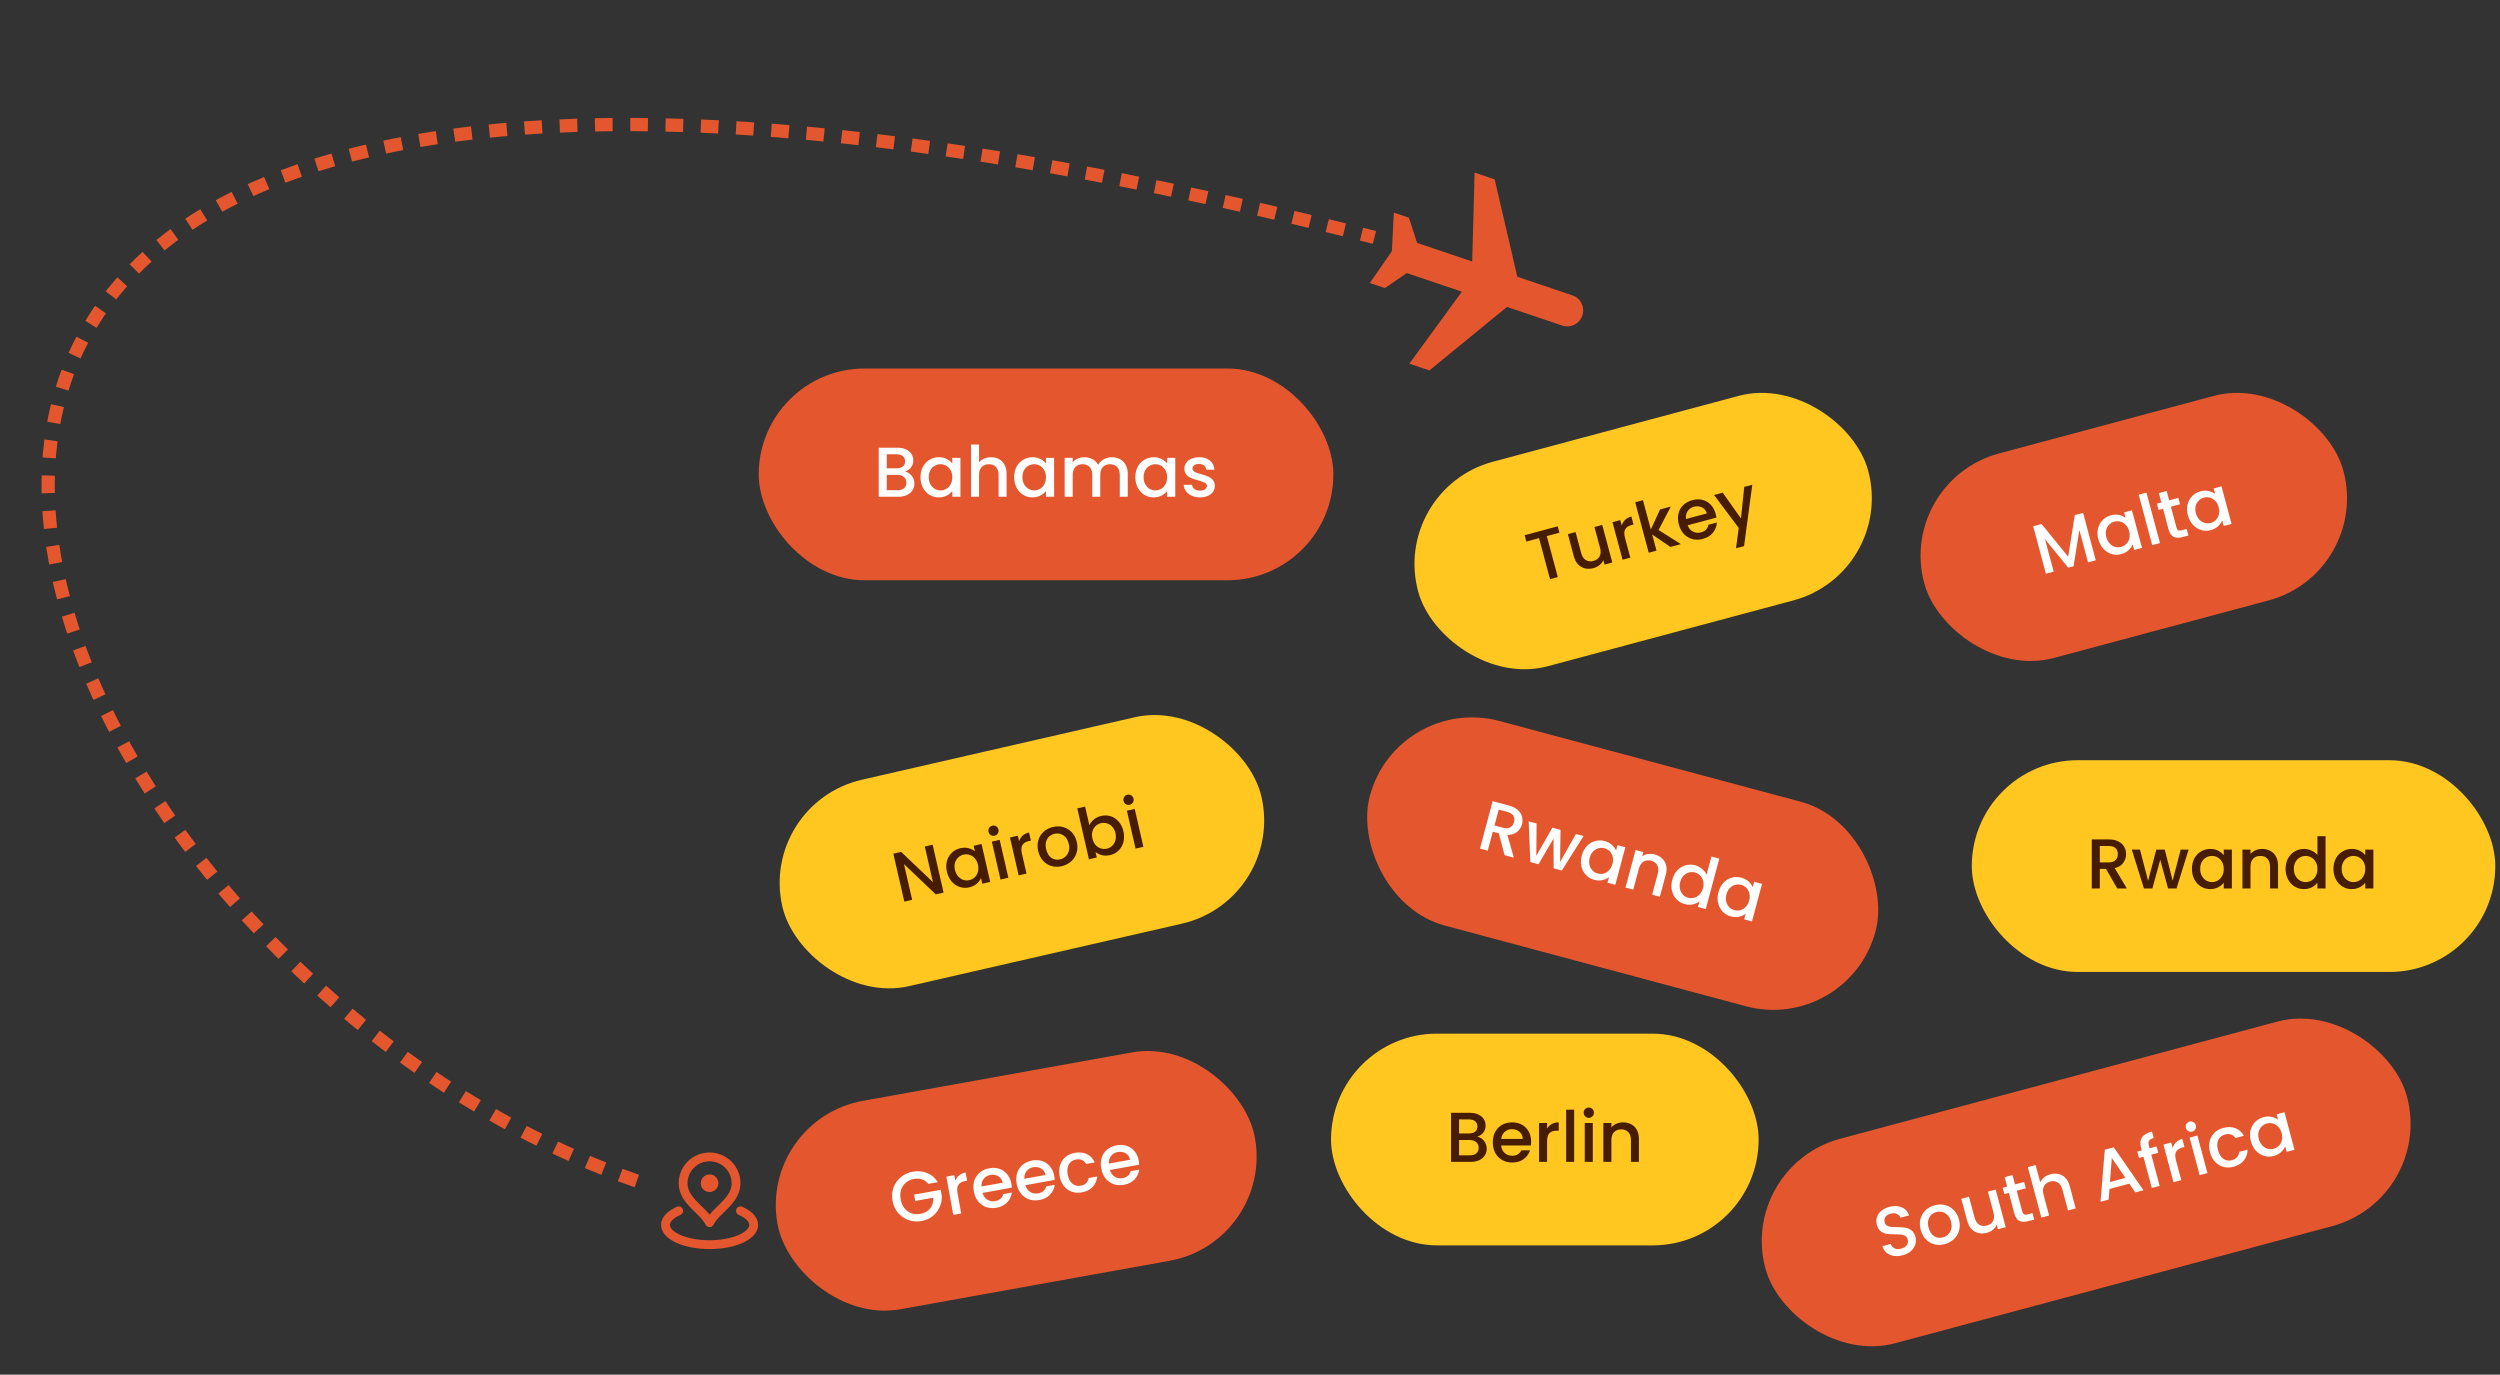 <svg width="391" height="215" viewBox="0 0 391 215" fill="none" xmlns="http://www.w3.org/2000/svg">
<rect x="0" y="0" width="391" height="215" fill="#333333" stroke="none"/>
<rect x="118.664" y="57.635" width="89.875" height="33.116" rx="16.558" fill="#E4572E"/>
<path d="M141.536 73.752C141.948 73.825 142.297 74.042 142.584 74.403C142.871 74.763 143.015 75.172 143.015 75.628C143.015 76.018 142.912 76.371 142.706 76.688C142.507 76.997 142.217 77.243 141.834 77.427C141.451 77.604 141.006 77.692 140.498 77.692H137.429V70.021H140.355C140.877 70.021 141.326 70.109 141.701 70.285C142.077 70.462 142.36 70.701 142.551 71.003C142.743 71.297 142.838 71.629 142.838 71.996C142.838 72.438 142.721 72.806 142.485 73.1C142.25 73.395 141.933 73.612 141.536 73.752ZM138.688 73.244H140.244C140.656 73.244 140.977 73.152 141.205 72.968C141.44 72.776 141.558 72.504 141.558 72.151C141.558 71.805 141.44 71.537 141.205 71.345C140.977 71.147 140.656 71.047 140.244 71.047H138.688V73.244ZM140.388 76.666C140.815 76.666 141.149 76.563 141.392 76.357C141.635 76.151 141.757 75.864 141.757 75.496C141.757 75.12 141.628 74.822 141.37 74.602C141.113 74.381 140.77 74.27 140.344 74.27H138.688V76.666H140.388ZM143.963 74.624C143.963 74.013 144.088 73.472 144.338 73.001C144.596 72.53 144.942 72.166 145.376 71.908C145.817 71.643 146.303 71.511 146.833 71.511C147.311 71.511 147.727 71.606 148.08 71.798C148.441 71.982 148.728 72.214 148.941 72.493V71.61H150.211V77.692H148.941V76.787C148.728 77.074 148.437 77.313 148.069 77.505C147.701 77.696 147.282 77.792 146.811 77.792C146.288 77.792 145.81 77.659 145.376 77.394C144.942 77.122 144.596 76.747 144.338 76.268C144.088 75.783 143.963 75.234 143.963 74.624ZM148.941 74.646C148.941 74.226 148.853 73.862 148.676 73.553C148.507 73.244 148.283 73.008 148.003 72.846C147.723 72.684 147.422 72.604 147.098 72.604C146.774 72.604 146.472 72.684 146.193 72.846C145.913 73.001 145.685 73.233 145.508 73.542C145.339 73.844 145.254 74.204 145.254 74.624C145.254 75.043 145.339 75.411 145.508 75.728C145.685 76.044 145.913 76.287 146.193 76.456C146.48 76.618 146.781 76.699 147.098 76.699C147.422 76.699 147.723 76.618 148.003 76.456C148.283 76.294 148.507 76.059 148.676 75.75C148.853 75.433 148.941 75.065 148.941 74.646ZM155.01 71.511C155.473 71.511 155.885 71.61 156.246 71.809C156.614 72.007 156.901 72.302 157.107 72.692C157.32 73.082 157.427 73.553 157.427 74.105V77.692H156.18V74.293C156.18 73.748 156.044 73.332 155.771 73.045C155.499 72.751 155.127 72.604 154.656 72.604C154.185 72.604 153.81 72.751 153.53 73.045C153.258 73.332 153.122 73.748 153.122 74.293V77.692H151.864V69.524H153.122V72.317C153.335 72.059 153.604 71.86 153.928 71.721C154.259 71.581 154.62 71.511 155.01 71.511ZM158.613 74.624C158.613 74.013 158.738 73.472 158.988 73.001C159.246 72.53 159.592 72.166 160.026 71.908C160.467 71.643 160.953 71.511 161.483 71.511C161.961 71.511 162.377 71.606 162.73 71.798C163.091 71.982 163.378 72.214 163.591 72.493V71.61H164.861V77.692H163.591V76.787C163.378 77.074 163.087 77.313 162.719 77.505C162.351 77.696 161.932 77.792 161.461 77.792C160.938 77.792 160.46 77.659 160.026 77.394C159.592 77.122 159.246 76.747 158.988 76.268C158.738 75.783 158.613 75.234 158.613 74.624ZM163.591 74.646C163.591 74.226 163.503 73.862 163.326 73.553C163.157 73.244 162.933 73.008 162.653 72.846C162.373 72.684 162.072 72.604 161.748 72.604C161.424 72.604 161.122 72.684 160.843 72.846C160.563 73.001 160.335 73.233 160.158 73.542C159.989 73.844 159.904 74.204 159.904 74.624C159.904 75.043 159.989 75.411 160.158 75.728C160.335 76.044 160.563 76.287 160.843 76.456C161.13 76.618 161.431 76.699 161.748 76.699C162.072 76.699 162.373 76.618 162.653 76.456C162.933 76.294 163.157 76.059 163.326 75.75C163.503 75.433 163.591 75.065 163.591 74.646ZM173.876 71.511C174.354 71.511 174.781 71.61 175.157 71.809C175.539 72.007 175.837 72.302 176.051 72.692C176.271 73.082 176.382 73.553 176.382 74.105V77.692H175.135V74.293C175.135 73.748 174.998 73.332 174.726 73.045C174.454 72.751 174.082 72.604 173.611 72.604C173.14 72.604 172.765 72.751 172.485 73.045C172.213 73.332 172.077 73.748 172.077 74.293V77.692H170.829V74.293C170.829 73.748 170.693 73.332 170.421 73.045C170.149 72.751 169.777 72.604 169.306 72.604C168.835 72.604 168.46 72.751 168.18 73.045C167.908 73.332 167.772 73.748 167.772 74.293V77.692H166.513V71.61H167.772V72.306C167.978 72.055 168.239 71.86 168.556 71.721C168.872 71.581 169.211 71.511 169.571 71.511C170.057 71.511 170.491 71.614 170.874 71.82C171.256 72.026 171.551 72.324 171.757 72.714C171.941 72.346 172.228 72.055 172.618 71.842C173.008 71.621 173.427 71.511 173.876 71.511ZM177.564 74.624C177.564 74.013 177.689 73.472 177.939 73.001C178.197 72.53 178.542 72.166 178.977 71.908C179.418 71.643 179.904 71.511 180.434 71.511C180.912 71.511 181.328 71.606 181.681 71.798C182.042 71.982 182.329 72.214 182.542 72.493V71.61H183.812V77.692H182.542V76.787C182.329 77.074 182.038 77.313 181.67 77.505C181.302 77.696 180.883 77.792 180.412 77.792C179.889 77.792 179.411 77.659 178.977 77.394C178.542 77.122 178.197 76.747 177.939 76.268C177.689 75.783 177.564 75.234 177.564 74.624ZM182.542 74.646C182.542 74.226 182.454 73.862 182.277 73.553C182.108 73.244 181.883 73.008 181.604 72.846C181.324 72.684 181.022 72.604 180.699 72.604C180.375 72.604 180.073 72.684 179.793 72.846C179.514 73.001 179.286 73.233 179.109 73.542C178.94 73.844 178.855 74.204 178.855 74.624C178.855 75.043 178.94 75.411 179.109 75.728C179.286 76.044 179.514 76.287 179.793 76.456C180.08 76.618 180.382 76.699 180.699 76.699C181.022 76.699 181.324 76.618 181.604 76.456C181.883 76.294 182.108 76.059 182.277 75.75C182.454 75.433 182.542 75.065 182.542 74.646ZM187.672 77.792C187.194 77.792 186.763 77.707 186.381 77.538C186.005 77.361 185.707 77.126 185.486 76.831C185.266 76.53 185.148 76.195 185.133 75.827H186.436C186.458 76.084 186.579 76.302 186.8 76.478C187.028 76.647 187.311 76.732 187.65 76.732C188.003 76.732 188.276 76.666 188.467 76.533C188.666 76.394 188.765 76.217 188.765 76.004C188.765 75.775 188.654 75.606 188.434 75.496C188.22 75.385 187.878 75.264 187.407 75.131C186.951 75.006 186.579 74.885 186.292 74.767C186.005 74.649 185.755 74.469 185.542 74.226C185.336 73.983 185.233 73.663 185.233 73.266C185.233 72.942 185.328 72.648 185.52 72.383C185.711 72.111 185.983 71.897 186.336 71.743C186.697 71.588 187.109 71.511 187.573 71.511C188.264 71.511 188.82 71.687 189.24 72.041C189.666 72.386 189.894 72.861 189.924 73.465H188.666C188.643 73.192 188.533 72.975 188.334 72.813C188.136 72.651 187.867 72.57 187.529 72.57C187.197 72.57 186.944 72.633 186.767 72.758C186.59 72.883 186.502 73.049 186.502 73.255C186.502 73.417 186.561 73.553 186.679 73.663C186.796 73.774 186.94 73.862 187.109 73.928C187.278 73.987 187.529 74.064 187.86 74.16C188.301 74.278 188.662 74.399 188.941 74.524C189.228 74.642 189.475 74.819 189.681 75.054C189.887 75.29 189.994 75.602 190.001 75.992C190.001 76.338 189.906 76.647 189.714 76.92C189.523 77.192 189.251 77.405 188.897 77.56C188.551 77.714 188.143 77.792 187.672 77.792Z" fill="white"/>
<rect x="217.508" y="76.496" width="72.875" height="33.116" rx="16.558" transform="rotate(-15 217.508 76.496)" fill="#FFC720"/>
<path d="M243.627 82.32L243.893 83.312L241.921 83.841L243.64 90.259L242.425 90.585L240.705 84.166L238.722 84.698L238.456 83.706L243.627 82.32ZM250.59 82.1L252.165 87.975L250.949 88.301L250.763 87.608C250.636 87.901 250.435 88.161 250.161 88.386C249.891 88.603 249.582 88.759 249.234 88.852C248.772 88.976 248.33 88.991 247.909 88.898C247.495 88.804 247.131 88.596 246.817 88.277C246.51 87.955 246.285 87.528 246.142 86.995L245.217 83.54L246.421 83.217L247.298 86.491C247.439 87.017 247.679 87.387 248.019 87.6C248.356 87.807 248.752 87.85 249.207 87.728C249.662 87.606 249.984 87.371 250.172 87.023C250.366 86.667 250.393 86.225 250.252 85.699L249.375 82.426L250.59 82.1ZM253.638 82.198C253.736 81.852 253.909 81.558 254.156 81.316C254.409 81.066 254.738 80.886 255.143 80.778L255.48 82.036L255.171 82.118C254.695 82.246 254.365 82.464 254.181 82.772C254.004 83.079 253.995 83.531 254.155 84.128L254.984 87.22L253.768 87.546L252.194 81.671L253.41 81.345L253.638 82.198ZM259.399 82.894L262.893 85.101L261.251 85.54L258.399 83.596L259.076 86.123L257.86 86.449L255.746 78.559L256.962 78.233L258.19 82.818L259.634 79.677L261.319 79.226L259.399 82.894ZM268.323 80.343C268.382 80.563 268.421 80.766 268.441 80.951L263.952 82.154C264.113 82.614 264.388 82.944 264.777 83.144C265.166 83.345 265.588 83.384 266.043 83.262C266.697 83.087 267.085 82.69 267.209 82.07L268.52 81.719C268.487 82.306 268.283 82.837 267.907 83.311C267.537 83.776 267.007 84.101 266.317 84.286C265.756 84.436 265.218 84.447 264.703 84.319C264.194 84.181 263.75 83.919 263.372 83.532C263 83.137 262.733 82.637 262.571 82.033C262.409 81.429 262.388 80.867 262.508 80.347C262.632 79.818 262.882 79.371 263.256 79.004C263.637 78.635 264.116 78.373 264.691 78.219C265.246 78.07 265.772 78.059 266.271 78.184C266.769 78.31 267.198 78.561 267.558 78.937C267.916 79.305 268.171 79.774 268.323 80.343ZM266.952 80.299C266.824 79.853 266.568 79.537 266.183 79.351C265.798 79.164 265.374 79.133 264.912 79.257C264.493 79.369 264.17 79.601 263.944 79.951C263.716 80.294 263.634 80.7 263.7 81.17L266.952 80.299ZM274.059 75.812L272.77 85.414L271.512 85.751L271.94 82.574L268.078 77.415L269.432 77.052L272.285 81.087L272.801 76.149L274.059 75.812Z" fill="#461C02"/>
<rect x="118.664" y="125.645" width="76.875" height="33.116" rx="16.558" transform="rotate(-12.899 118.664 125.645)" fill="#FFC720"/>
<path d="M147.578 139.6L146.351 139.881L141.381 135.142L142.66 140.726L141.434 141.007L139.719 133.518L140.945 133.237L145.912 137.966L144.636 132.392L145.863 132.111L147.578 139.6ZM148.094 136.334C147.958 135.738 147.959 135.183 148.098 134.668C148.244 134.151 148.5 133.719 148.866 133.371C149.237 133.014 149.681 132.777 150.197 132.659C150.663 132.552 151.09 132.552 151.477 132.66C151.87 132.759 152.201 132.921 152.472 133.146L152.274 132.285L153.512 132.001L154.87 137.93L153.632 138.213L153.43 137.331C153.286 137.659 153.056 137.957 152.74 138.225C152.424 138.494 152.037 138.681 151.578 138.786C151.068 138.903 150.573 138.88 150.09 138.719C149.606 138.55 149.185 138.262 148.827 137.853C148.475 137.435 148.231 136.929 148.094 136.334ZM152.952 135.244C152.859 134.835 152.691 134.499 152.45 134.238C152.216 133.974 151.945 133.795 151.636 133.699C151.327 133.604 151.015 133.592 150.699 133.665C150.384 133.737 150.108 133.883 149.871 134.103C149.633 134.316 149.463 134.593 149.359 134.934C149.262 135.266 149.26 135.636 149.353 136.045C149.447 136.454 149.612 136.794 149.847 137.065C150.09 137.334 150.367 137.519 150.677 137.622C150.993 137.716 151.305 137.727 151.614 137.657C151.929 137.584 152.205 137.438 152.442 137.218C152.678 136.998 152.844 136.718 152.94 136.379C153.042 136.031 153.046 135.653 152.952 135.244ZM155.567 130.704C155.345 130.755 155.141 130.722 154.956 130.606C154.771 130.49 154.653 130.321 154.602 130.098C154.551 129.876 154.584 129.672 154.7 129.487C154.816 129.302 154.985 129.184 155.207 129.133C155.423 129.084 155.623 129.117 155.808 129.233C155.993 129.349 156.111 129.519 156.162 129.741C156.213 129.963 156.18 130.167 156.064 130.352C155.948 130.537 155.782 130.655 155.567 130.704ZM156.35 131.351L157.707 137.28L156.481 137.561L155.123 131.632L156.35 131.351ZM159.384 131.562C159.494 131.22 159.678 130.933 159.934 130.7C160.196 130.459 160.531 130.292 160.94 130.198L161.231 131.468L160.919 131.539C160.438 131.649 160.1 131.855 159.905 132.157C159.717 132.456 159.692 132.907 159.83 133.51L160.545 136.63L159.318 136.911L157.96 130.983L159.187 130.702L159.384 131.562ZM166.041 135.474C165.482 135.602 164.947 135.592 164.438 135.444C163.927 135.29 163.49 135.012 163.126 134.612C162.761 134.205 162.509 133.697 162.369 133.087C162.231 132.484 162.242 131.92 162.4 131.393C162.559 130.866 162.839 130.424 163.241 130.068C163.642 129.712 164.126 129.469 164.693 129.339C165.26 129.209 165.801 129.217 166.318 129.363C166.834 129.509 167.279 129.785 167.651 130.19C168.023 130.596 168.278 131.1 168.416 131.702C168.554 132.305 168.54 132.87 168.375 133.399C168.209 133.928 167.919 134.375 167.504 134.742C167.096 135.1 166.608 135.344 166.041 135.474ZM165.797 134.408C166.113 134.336 166.39 134.193 166.628 133.98C166.873 133.766 167.047 133.488 167.151 133.147C167.254 132.806 167.256 132.421 167.157 131.99C167.059 131.56 166.893 131.217 166.661 130.96C166.427 130.697 166.157 130.521 165.849 130.433C165.542 130.345 165.231 130.337 164.915 130.409C164.6 130.481 164.323 130.624 164.085 130.837C163.854 131.048 163.694 131.323 163.605 131.66C163.515 131.99 163.519 132.371 163.617 132.801C163.764 133.44 164.038 133.898 164.442 134.175C164.85 134.444 165.302 134.522 165.797 134.408ZM170.38 129.067C170.522 128.732 170.752 128.434 171.07 128.173C171.393 127.903 171.777 127.716 172.222 127.615C172.745 127.495 173.247 127.512 173.728 127.666C174.209 127.82 174.625 128.102 174.975 128.513C175.324 128.916 175.567 129.415 175.703 130.011C175.84 130.606 175.84 131.168 175.705 131.698C175.568 132.22 175.314 132.663 174.945 133.027C174.581 133.382 174.14 133.619 173.624 133.737C173.165 133.842 172.735 133.846 172.336 133.749C171.943 133.65 171.611 133.485 171.339 133.252L171.536 134.113L170.309 134.394L168.486 126.432L169.712 126.151L170.38 129.067ZM174.455 130.297C174.362 129.888 174.195 129.556 173.956 129.301C173.722 129.038 173.447 128.863 173.133 128.776C172.824 128.681 172.512 128.669 172.197 128.741C171.888 128.812 171.612 128.958 171.369 129.18C171.132 129.4 170.962 129.681 170.859 130.022C170.763 130.361 170.762 130.735 170.856 131.144C170.949 131.552 171.114 131.892 171.349 132.163C171.591 132.425 171.866 132.603 172.174 132.699C172.49 132.792 172.802 132.804 173.111 132.733C173.426 132.661 173.702 132.515 173.939 132.295C174.181 132.066 174.349 131.778 174.443 131.432C174.545 131.084 174.549 130.705 174.455 130.297ZM176.688 125.867C176.466 125.918 176.262 125.885 176.077 125.769C175.891 125.653 175.773 125.484 175.723 125.261C175.672 125.039 175.704 124.835 175.82 124.65C175.936 124.465 176.106 124.347 176.328 124.296C176.543 124.247 176.743 124.28 176.929 124.396C177.114 124.512 177.232 124.682 177.283 124.904C177.334 125.126 177.301 125.33 177.185 125.515C177.069 125.7 176.903 125.818 176.688 125.867ZM177.47 126.514L178.828 132.443L177.601 132.724L176.244 126.795L177.47 126.514Z" fill="#461C02"/>
<rect x="218.532" y="108.483" width="81.875" height="33.116" rx="16.558" transform="rotate(15 218.532 108.483)" fill="#E4572E"/>
<path d="M235.316 133.746L234.404 130.325L233.476 130.076L232.682 133.04L231.466 132.715L233.452 125.304L236.011 125.99C236.58 126.142 237.033 126.37 237.37 126.674C237.715 126.98 237.939 127.325 238.041 127.711C238.151 128.098 238.15 128.498 238.04 128.91C237.91 129.394 237.65 129.796 237.259 130.118C236.877 130.435 236.375 130.586 235.754 130.572L236.766 134.134L235.316 133.746ZM233.736 129.106L235.08 129.466C235.535 129.588 235.906 129.565 236.195 129.399C236.49 129.234 236.689 128.96 236.792 128.576C236.895 128.192 236.861 127.863 236.691 127.589C236.523 127.308 236.207 127.105 235.745 126.981L234.402 126.621L233.736 129.106ZM247.668 130.759L244.27 136.145L242.991 135.802L242.97 131.146L240.624 135.168L239.344 134.825L239.084 128.459L240.321 128.79L240.282 133.842L242.795 129.453L244.064 129.793L243.998 134.815L246.473 130.439L247.668 130.759ZM247.391 133.805C247.549 133.215 247.81 132.724 248.173 132.334C248.544 131.946 248.972 131.684 249.459 131.547C249.954 131.406 250.457 131.403 250.969 131.541C251.431 131.664 251.808 131.864 252.099 132.141C252.4 132.412 252.617 132.71 252.751 133.035L252.98 132.182L254.206 132.511L252.632 138.386L251.405 138.057L251.64 137.183C251.359 137.405 251.017 137.561 250.612 137.65C250.207 137.74 249.777 137.724 249.322 137.602C248.817 137.467 248.389 137.215 248.039 136.846C247.69 136.471 247.453 136.019 247.328 135.49C247.212 134.956 247.233 134.395 247.391 133.805ZM252.194 135.114C252.303 134.709 252.311 134.334 252.221 133.99C252.137 133.648 251.982 133.362 251.753 133.134C251.525 132.905 251.255 132.748 250.942 132.665C250.629 132.581 250.317 132.581 250.005 132.665C249.695 132.742 249.414 132.907 249.164 133.16C248.922 133.407 248.747 133.734 248.638 134.139C248.53 134.544 248.516 134.921 248.598 135.271C248.687 135.622 248.844 135.916 249.07 136.152C249.306 136.382 249.576 136.539 249.882 136.62C250.195 136.704 250.507 136.704 250.819 136.62C251.131 136.536 251.409 136.367 251.652 136.112C251.905 135.852 252.085 135.52 252.194 135.114ZM258.792 133.637C259.254 133.761 259.641 133.967 259.952 134.256C260.27 134.547 260.482 134.909 260.587 135.341C260.692 135.772 260.673 136.255 260.53 136.788L259.602 140.253L258.397 139.931L259.277 136.647C259.418 136.121 259.394 135.684 259.205 135.336C259.019 134.981 258.698 134.743 258.243 134.621C257.788 134.499 257.387 134.544 257.041 134.756C256.704 134.963 256.465 135.329 256.324 135.855L255.444 139.139L254.228 138.814L255.802 132.939L257.018 133.264L256.838 133.936C257.102 133.748 257.404 133.627 257.746 133.574C258.095 133.522 258.444 133.543 258.792 133.637ZM261.542 137.596C261.7 137.006 261.96 136.516 262.324 136.126C262.695 135.738 263.123 135.475 263.609 135.339C264.104 135.197 264.611 135.196 265.13 135.335C265.514 135.438 265.868 135.624 266.192 135.894C266.525 136.158 266.764 136.459 266.91 136.795L267.67 133.959L268.896 134.287L266.782 142.177L265.556 141.849L265.793 140.964C265.518 141.195 265.178 141.355 264.773 141.445C264.375 141.536 263.949 141.521 263.494 141.399C262.982 141.262 262.547 141.008 262.189 140.638C261.84 140.263 261.603 139.811 261.478 139.282C261.362 138.748 261.383 138.186 261.542 137.596ZM266.345 138.906C266.453 138.501 266.462 138.126 266.371 137.782C266.288 137.439 266.132 137.154 265.904 136.925C265.676 136.696 265.405 136.54 265.092 136.456C264.78 136.373 264.467 136.373 264.155 136.457C263.845 136.534 263.565 136.698 263.314 136.951C263.073 137.199 262.898 137.525 262.789 137.93C262.68 138.336 262.667 138.713 262.749 139.062C262.837 139.414 262.995 139.707 263.221 139.943C263.456 140.174 263.727 140.33 264.033 140.412C264.345 140.496 264.658 140.496 264.97 140.412C265.282 140.328 265.559 140.158 265.803 139.904C266.055 139.644 266.236 139.311 266.345 138.906ZM268.768 139.532C268.926 138.942 269.187 138.452 269.55 138.062C269.921 137.674 270.349 137.412 270.835 137.275C271.33 137.134 271.834 137.131 272.346 137.268C272.808 137.392 273.185 137.592 273.476 137.869C273.777 138.14 273.994 138.438 274.128 138.763L274.357 137.91L275.583 138.239L274.008 144.114L272.782 143.785L273.017 142.911C272.736 143.133 272.393 143.289 271.989 143.378C271.584 143.468 271.154 143.452 270.699 143.33C270.194 143.194 269.766 142.943 269.415 142.574C269.067 142.199 268.83 141.747 268.705 141.218C268.589 140.684 268.61 140.122 268.768 139.532ZM273.571 140.842C273.679 140.437 273.688 140.062 273.598 139.718C273.514 139.376 273.358 139.09 273.13 138.861C272.902 138.633 272.632 138.476 272.319 138.393C272.006 138.309 271.694 138.309 271.382 138.393C271.071 138.47 270.791 138.635 270.541 138.888C270.299 139.135 270.124 139.462 270.015 139.867C269.907 140.272 269.893 140.649 269.975 140.999C270.064 141.35 270.221 141.644 270.447 141.88C270.683 142.11 270.953 142.266 271.259 142.348C271.572 142.432 271.884 142.432 272.196 142.348C272.508 142.264 272.786 142.095 273.029 141.84C273.282 141.58 273.462 141.247 273.571 140.842Z" fill="white"/>
<rect x="118.664" y="175.105" width="75.875" height="33.116" rx="16.558" transform="rotate(-10.206 118.664 175.105)" fill="#E4572E"/>
<path d="M145.183 185.159C144.92 184.818 144.597 184.584 144.216 184.459C143.833 184.326 143.413 184.3 142.957 184.382C142.457 184.472 142.032 184.665 141.681 184.96C141.331 185.255 141.08 185.629 140.93 186.082C140.787 186.534 140.765 187.032 140.862 187.575C140.96 188.118 141.156 188.58 141.448 188.961C141.747 189.333 142.112 189.597 142.544 189.751C142.975 189.905 143.441 189.937 143.941 189.847C144.614 189.726 145.127 189.439 145.48 188.987C145.832 188.534 145.997 187.978 145.975 187.316L143.14 187.826L142.962 186.838L147.123 186.089L147.297 187.056C147.323 187.657 147.21 188.234 146.958 188.788C146.713 189.34 146.346 189.814 145.857 190.209C145.373 190.595 144.801 190.847 144.142 190.966C143.433 191.094 142.755 191.047 142.11 190.827C141.463 190.6 140.913 190.224 140.46 189.7C140.014 189.174 139.724 188.542 139.591 187.804C139.458 187.065 139.509 186.371 139.744 185.724C139.986 185.074 140.371 184.534 140.899 184.102C141.433 183.662 142.051 183.379 142.754 183.253C143.558 183.108 144.307 183.179 145.001 183.465C145.702 183.742 146.259 184.218 146.671 184.891L145.183 185.159ZM149.407 184.668C149.533 184.331 149.729 184.053 149.996 183.833C150.269 183.604 150.612 183.453 151.025 183.379L151.256 184.661L150.941 184.717C150.455 184.805 150.108 184.994 149.899 185.286C149.697 185.577 149.651 186.026 149.761 186.635L150.328 189.785L149.089 190.008L148.012 184.022L149.25 183.799L149.407 184.668ZM158.18 185.13C158.22 185.355 158.242 185.56 158.246 185.746L153.672 186.57C153.794 187.041 154.041 187.393 154.412 187.625C154.783 187.858 155.2 187.932 155.663 187.849C156.33 187.729 156.75 187.365 156.925 186.758L158.261 186.517C158.179 187.1 157.931 187.612 157.517 188.053C157.109 188.486 156.554 188.765 155.851 188.892C155.279 188.995 154.742 188.96 154.24 188.789C153.744 188.609 153.324 188.311 152.98 187.894C152.641 187.469 152.417 186.949 152.306 186.333C152.195 185.718 152.221 185.156 152.384 184.648C152.553 184.132 152.839 183.706 153.242 183.372C153.653 183.036 154.152 182.816 154.738 182.71C155.303 182.608 155.829 182.641 156.315 182.808C156.801 182.974 157.207 183.26 157.535 183.665C157.86 184.062 158.075 184.551 158.18 185.13ZM156.817 184.972C156.727 184.517 156.498 184.18 156.13 183.962C155.762 183.745 155.342 183.678 154.872 183.763C154.444 183.84 154.103 184.043 153.849 184.373C153.593 184.696 153.478 185.094 153.503 185.568L156.817 184.972ZM164.885 183.923C164.925 184.147 164.947 184.353 164.951 184.539L160.377 185.363C160.499 185.834 160.746 186.186 161.117 186.418C161.488 186.651 161.905 186.725 162.368 186.642C163.035 186.522 163.455 186.158 163.63 185.551L164.966 185.31C164.884 185.893 164.636 186.405 164.222 186.846C163.814 187.279 163.259 187.558 162.556 187.685C161.984 187.788 161.447 187.753 160.945 187.582C160.449 187.402 160.029 187.104 159.685 186.687C159.346 186.262 159.122 185.742 159.011 185.126C158.9 184.511 158.926 183.949 159.089 183.441C159.258 182.925 159.544 182.499 159.947 182.165C160.358 181.829 160.857 181.609 161.443 181.503C162.008 181.401 162.534 181.434 163.02 181.6C163.506 181.767 163.913 182.053 164.24 182.458C164.565 182.855 164.78 183.343 164.885 183.923ZM163.522 183.765C163.432 183.31 163.203 182.973 162.835 182.755C162.467 182.537 162.047 182.471 161.577 182.556C161.149 182.633 160.808 182.836 160.554 183.166C160.298 183.489 160.183 183.887 160.208 184.361L163.522 183.765ZM165.716 183.919C165.605 183.303 165.631 182.742 165.794 182.234C165.963 181.717 166.245 181.293 166.641 180.96C167.038 180.627 167.522 180.409 168.094 180.306C168.818 180.175 169.447 180.241 169.98 180.504C170.52 180.759 170.93 181.19 171.211 181.797L169.875 182.037C169.713 181.76 169.497 181.56 169.228 181.436C168.959 181.313 168.644 181.283 168.282 181.349C167.775 181.44 167.402 181.694 167.163 182.111C166.93 182.519 166.871 183.046 166.987 183.69C167.103 184.335 167.342 184.811 167.705 185.12C168.074 185.427 168.512 185.536 169.019 185.444C169.736 185.315 170.154 184.915 170.272 184.243L171.608 184.002C171.544 184.642 171.305 185.186 170.893 185.634C170.479 186.075 169.917 186.359 169.207 186.487C168.635 186.59 168.105 186.555 167.617 186.381C167.129 186.2 166.716 185.9 166.379 185.482C166.048 185.056 165.827 184.535 165.716 183.919ZM178.104 181.543C178.144 181.768 178.166 181.973 178.17 182.159L173.596 182.983C173.719 183.454 173.965 183.806 174.336 184.038C174.707 184.271 175.124 184.345 175.587 184.262C176.254 184.142 176.674 183.778 176.849 183.171L178.185 182.93C178.103 183.513 177.855 184.025 177.441 184.466C177.033 184.899 176.478 185.178 175.775 185.305C175.203 185.408 174.666 185.373 174.164 185.202C173.668 185.022 173.248 184.724 172.904 184.307C172.566 183.882 172.341 183.362 172.23 182.746C172.119 182.131 172.145 181.569 172.308 181.061C172.477 180.545 172.763 180.119 173.166 179.785C173.577 179.449 174.076 179.229 174.662 179.123C175.227 179.021 175.753 179.054 176.239 179.221C176.725 179.387 177.132 179.673 177.459 180.078C177.785 180.475 178 180.964 178.104 181.543ZM176.741 181.385C176.651 180.93 176.423 180.593 176.054 180.375C175.686 180.158 175.267 180.091 174.796 180.176C174.368 180.253 174.028 180.456 173.773 180.786C173.517 181.109 173.402 181.507 173.427 181.981L176.741 181.385Z" fill="white"/>
<rect x="208.175" y="161.661" width="66.875" height="33.116" rx="16.558" fill="#FFC720"/>
<path d="M231.047 177.778C231.459 177.852 231.808 178.069 232.095 178.43C232.382 178.79 232.526 179.199 232.526 179.655C232.526 180.045 232.423 180.398 232.217 180.715C232.018 181.024 231.727 181.27 231.345 181.454C230.962 181.631 230.517 181.719 230.009 181.719H226.94V174.047H229.866C230.388 174.047 230.837 174.136 231.212 174.312C231.588 174.489 231.871 174.728 232.062 175.03C232.254 175.324 232.349 175.655 232.349 176.023C232.349 176.465 232.232 176.833 231.996 177.127C231.761 177.422 231.444 177.639 231.047 177.778ZM228.199 177.271H229.755C230.167 177.271 230.487 177.179 230.716 176.995C230.951 176.803 231.069 176.531 231.069 176.178C231.069 175.832 230.951 175.563 230.716 175.372C230.487 175.173 230.167 175.074 229.755 175.074H228.199V177.271ZM229.899 180.693C230.326 180.693 230.66 180.59 230.903 180.384C231.146 180.178 231.268 179.891 231.268 179.523C231.268 179.147 231.139 178.849 230.881 178.628C230.624 178.408 230.281 178.297 229.855 178.297H228.199V180.693H229.899ZM239.468 178.529C239.468 178.757 239.453 178.963 239.424 179.147H234.777C234.813 179.633 234.994 180.023 235.317 180.317C235.641 180.612 236.039 180.759 236.51 180.759C237.187 180.759 237.665 180.476 237.945 179.909H239.302C239.118 180.468 238.784 180.928 238.298 181.289C237.819 181.642 237.223 181.819 236.51 181.819C235.928 181.819 235.406 181.69 234.942 181.432C234.486 181.167 234.125 180.799 233.86 180.328C233.603 179.85 233.474 179.298 233.474 178.673C233.474 178.047 233.599 177.499 233.849 177.028C234.107 176.55 234.464 176.182 234.92 175.924C235.384 175.666 235.913 175.538 236.51 175.538C237.084 175.538 237.595 175.663 238.044 175.913C238.493 176.163 238.842 176.516 239.093 176.973C239.343 177.422 239.468 177.94 239.468 178.529ZM238.154 178.132C238.147 177.668 237.981 177.296 237.658 177.017C237.334 176.737 236.933 176.597 236.454 176.597C236.02 176.597 235.649 176.737 235.339 177.017C235.03 177.289 234.846 177.661 234.788 178.132H238.154ZM241.965 176.52C242.149 176.211 242.391 175.972 242.693 175.803C243.002 175.626 243.367 175.538 243.786 175.538V176.84H243.466C242.973 176.84 242.598 176.965 242.34 177.215C242.09 177.466 241.965 177.9 241.965 178.518V181.719H240.706V175.637H241.965V176.52ZM246.201 173.551V181.719H244.943V173.551H246.201ZM248.494 174.831C248.265 174.831 248.074 174.754 247.92 174.599C247.765 174.445 247.688 174.253 247.688 174.025C247.688 173.797 247.765 173.606 247.92 173.451C248.074 173.297 248.265 173.22 248.494 173.22C248.714 173.22 248.902 173.297 249.057 173.451C249.211 173.606 249.288 173.797 249.288 174.025C249.288 174.253 249.211 174.445 249.057 174.599C248.902 174.754 248.714 174.831 248.494 174.831ZM249.112 175.637V181.719H247.853V175.637H249.112ZM253.833 175.538C254.311 175.538 254.738 175.637 255.113 175.836C255.496 176.034 255.794 176.329 256.007 176.719C256.221 177.109 256.327 177.58 256.327 178.132V181.719H255.08V178.319C255.08 177.775 254.944 177.359 254.671 177.072C254.399 176.778 254.028 176.63 253.557 176.63C253.086 176.63 252.71 176.778 252.431 177.072C252.158 177.359 252.022 177.775 252.022 178.319V181.719H250.764V175.637H252.022V176.332C252.228 176.082 252.49 175.887 252.806 175.747C253.13 175.608 253.472 175.538 253.833 175.538Z" fill="#461C02"/>
<rect x="296.66" y="75.202" width="67.875" height="33.116" rx="16.558" transform="rotate(-15 296.66 75.202)" fill="#E4572E"/>
<path d="M325.797 80.218L327.783 87.628L326.567 87.954L325.207 82.879L324.307 88.559L323.464 88.785L319.833 84.318L321.193 89.394L319.978 89.719L317.992 82.309L319.304 81.958L323.462 87.072L324.496 80.566L325.797 80.218ZM328.181 84.344C328.023 83.754 328.004 83.2 328.123 82.68C328.25 82.158 328.49 81.717 328.843 81.356C329.201 80.986 329.636 80.732 330.147 80.595C330.609 80.471 331.036 80.456 331.426 80.549C331.822 80.634 332.16 80.783 332.438 80.998L332.21 80.145L333.436 79.817L335.01 85.692L333.784 86.02L333.55 85.146C333.418 85.478 333.199 85.784 332.893 86.064C332.587 86.345 332.207 86.546 331.752 86.668C331.247 86.803 330.751 86.799 330.263 86.655C329.773 86.504 329.342 86.231 328.969 85.836C328.602 85.432 328.339 84.934 328.181 84.344ZM332.995 83.077C332.887 82.672 332.707 82.343 332.457 82.09C332.213 81.835 331.935 81.666 331.623 81.582C331.311 81.498 330.999 81.498 330.686 81.582C330.373 81.666 330.103 81.822 329.875 82.051C329.645 82.272 329.484 82.555 329.394 82.9C329.308 83.235 329.32 83.605 329.428 84.01C329.537 84.415 329.714 84.749 329.959 85.011C330.212 85.271 330.495 85.446 330.809 85.537C331.128 85.619 331.44 85.62 331.746 85.538C332.059 85.454 332.329 85.297 332.558 85.069C332.786 84.84 332.942 84.554 333.025 84.212C333.114 83.861 333.104 83.482 332.995 83.077ZM335.708 77.048L337.822 84.938L336.606 85.264L334.492 77.374L335.708 77.048ZM339.527 79.247L340.399 82.499C340.458 82.719 340.551 82.866 340.677 82.939C340.808 83.003 340.998 83.001 341.247 82.935L341.993 82.735L342.265 83.748L341.305 84.005C340.758 84.151 340.304 84.136 339.944 83.958C339.584 83.78 339.327 83.403 339.173 82.828L338.301 79.576L337.608 79.761L337.343 78.77L338.036 78.584L337.644 77.123L338.87 76.795L339.262 78.255L340.691 77.873L340.956 78.864L339.527 79.247ZM342.186 80.592C342.028 80.002 342.008 79.447 342.128 78.927C342.255 78.406 342.495 77.964 342.848 77.603C343.206 77.233 343.64 76.979 344.152 76.842C344.614 76.719 345.041 76.703 345.431 76.797C345.827 76.881 346.164 77.031 346.443 77.246L346.214 76.392L347.441 76.064L349.015 81.939L347.789 82.267L347.554 81.393C347.422 81.726 347.204 82.032 346.898 82.312C346.592 82.592 346.211 82.793 345.756 82.915C345.252 83.05 344.755 83.046 344.268 82.902C343.778 82.752 343.346 82.479 342.974 82.083C342.606 81.679 342.344 81.182 342.186 80.592ZM347 79.325C346.892 78.919 346.712 78.591 346.461 78.338C346.218 78.083 345.94 77.914 345.628 77.83C345.316 77.746 345.004 77.746 344.691 77.829C344.378 77.913 344.108 78.069 343.879 78.298C343.649 78.52 343.489 78.803 343.398 79.147C343.313 79.482 343.325 79.852 343.433 80.258C343.542 80.663 343.719 80.996 343.964 81.258C344.217 81.518 344.5 81.694 344.814 81.785C345.133 81.867 345.445 81.867 345.751 81.785C346.064 81.701 346.334 81.545 346.562 81.316C346.791 81.087 346.946 80.802 347.03 80.46C347.119 80.108 347.109 79.73 347 79.325Z" fill="white"/>
<rect x="308.389" y="118.897" width="81.875" height="33.116" rx="16.558" fill="#FFC720"/>
<path d="M331.139 138.955L329.373 135.886H328.413V138.955H327.154V131.283H329.804C330.392 131.283 330.889 131.386 331.294 131.592C331.706 131.798 332.011 132.074 332.21 132.42C332.416 132.766 332.519 133.152 332.519 133.579C332.519 134.079 332.372 134.536 332.077 134.948C331.79 135.353 331.345 135.629 330.742 135.776L332.64 138.955H331.139ZM328.413 134.882H329.804C330.275 134.882 330.628 134.764 330.863 134.528C331.106 134.293 331.228 133.976 331.228 133.579C331.228 133.182 331.11 132.873 330.874 132.652C330.639 132.424 330.282 132.31 329.804 132.31H328.413V134.882ZM342.297 132.873L340.41 138.955H339.085L337.86 134.462L336.635 138.955H335.31L333.411 132.873H334.692L335.961 137.763L337.253 132.873H338.566L339.803 137.741L341.061 132.873H342.297ZM342.818 135.886C342.818 135.275 342.943 134.734 343.194 134.263C343.451 133.792 343.797 133.428 344.231 133.171C344.673 132.906 345.159 132.773 345.688 132.773C346.167 132.773 346.582 132.869 346.936 133.06C347.296 133.244 347.583 133.476 347.797 133.756V132.873H349.066V138.955H347.797V138.05C347.583 138.337 347.293 138.576 346.925 138.767C346.557 138.958 346.137 139.054 345.666 139.054C345.144 139.054 344.665 138.922 344.231 138.657C343.797 138.384 343.451 138.009 343.194 137.531C342.943 137.045 342.818 136.497 342.818 135.886ZM347.797 135.908C347.797 135.489 347.708 135.124 347.532 134.815C347.363 134.506 347.138 134.271 346.858 134.109C346.579 133.947 346.277 133.866 345.953 133.866C345.629 133.866 345.328 133.947 345.048 134.109C344.768 134.263 344.54 134.495 344.364 134.804C344.194 135.106 344.11 135.467 344.11 135.886C344.11 136.306 344.194 136.673 344.364 136.99C344.54 137.306 344.768 137.549 345.048 137.718C345.335 137.88 345.637 137.961 345.953 137.961C346.277 137.961 346.579 137.88 346.858 137.718C347.138 137.557 347.363 137.321 347.532 137.012C347.708 136.696 347.797 136.328 347.797 135.908ZM353.788 132.773C354.266 132.773 354.693 132.873 355.068 133.071C355.451 133.27 355.749 133.564 355.962 133.954C356.176 134.344 356.282 134.815 356.282 135.367V138.955H355.035V135.555C355.035 135.01 354.899 134.595 354.627 134.308C354.354 134.013 353.983 133.866 353.512 133.866C353.041 133.866 352.665 134.013 352.386 134.308C352.114 134.595 351.977 135.01 351.977 135.555V138.955H350.719V132.873H351.977V133.568C352.183 133.318 352.445 133.123 352.761 132.983C353.085 132.843 353.427 132.773 353.788 132.773ZM357.468 135.886C357.468 135.275 357.593 134.734 357.843 134.263C358.101 133.792 358.447 133.428 358.881 133.171C359.323 132.906 359.812 132.773 360.349 132.773C360.747 132.773 361.137 132.862 361.519 133.038C361.909 133.207 362.218 133.436 362.447 133.723V130.786H363.716V138.955H362.447V138.039C362.24 138.333 361.953 138.576 361.586 138.767C361.225 138.958 360.809 139.054 360.338 139.054C359.808 139.054 359.323 138.922 358.881 138.657C358.447 138.384 358.101 138.009 357.843 137.531C357.593 137.045 357.468 136.497 357.468 135.886ZM362.447 135.908C362.447 135.489 362.358 135.124 362.182 134.815C362.012 134.506 361.788 134.271 361.508 134.109C361.229 133.947 360.927 133.866 360.603 133.866C360.279 133.866 359.978 133.947 359.698 134.109C359.418 134.263 359.19 134.495 359.014 134.804C358.844 135.106 358.76 135.467 358.76 135.886C358.76 136.306 358.844 136.673 359.014 136.99C359.19 137.306 359.418 137.549 359.698 137.718C359.985 137.88 360.287 137.961 360.603 137.961C360.927 137.961 361.229 137.88 361.508 137.718C361.788 137.557 362.012 137.321 362.182 137.012C362.358 136.696 362.447 136.328 362.447 135.908ZM364.949 135.886C364.949 135.275 365.074 134.734 365.325 134.263C365.582 133.792 365.928 133.428 366.362 133.171C366.804 132.906 367.289 132.773 367.819 132.773C368.298 132.773 368.713 132.869 369.067 133.06C369.427 133.244 369.714 133.476 369.928 133.756V132.873H371.197V138.955H369.928V138.05C369.714 138.337 369.424 138.576 369.056 138.767C368.688 138.958 368.268 139.054 367.797 139.054C367.275 139.054 366.796 138.922 366.362 138.657C365.928 138.384 365.582 138.009 365.325 137.531C365.074 137.045 364.949 136.497 364.949 135.886ZM369.928 135.908C369.928 135.489 369.839 135.124 369.663 134.815C369.494 134.506 369.269 134.271 368.989 134.109C368.71 133.947 368.408 133.866 368.084 133.866C367.76 133.866 367.459 133.947 367.179 134.109C366.899 134.263 366.671 134.495 366.495 134.804C366.325 135.106 366.241 135.467 366.241 135.886C366.241 136.306 366.325 136.673 366.495 136.99C366.671 137.306 366.899 137.549 367.179 137.718C367.466 137.88 367.768 137.961 368.084 137.961C368.408 137.961 368.71 137.88 368.989 137.718C369.269 137.557 369.494 137.321 369.663 137.012C369.839 136.696 369.928 136.328 369.928 135.908Z" fill="#461C02"/>
<rect x="271.824" y="182.381" width="103.875" height="33.116" rx="16.558" transform="rotate(-15 271.824 182.381)" fill="#E4572E"/>
<path d="M297.603 196.319C297.105 196.452 296.635 196.487 296.191 196.423C295.745 196.352 295.366 196.187 295.053 195.928C294.739 195.669 294.526 195.326 294.411 194.9L295.712 194.551C295.826 194.863 296.021 195.093 296.297 195.24C296.58 195.385 296.924 195.404 297.329 195.295C297.748 195.183 298.048 194.995 298.23 194.734C298.409 194.465 298.456 194.17 298.37 193.85C298.303 193.602 298.175 193.419 297.983 193.303C297.799 193.184 297.586 193.112 297.342 193.086C297.106 193.058 296.783 193.045 296.372 193.048C295.855 193.05 295.426 193.028 295.086 192.982C294.751 192.927 294.44 192.789 294.153 192.569C293.865 192.349 293.66 192.008 293.536 191.546C293.421 191.119 293.428 190.718 293.556 190.341C293.683 189.964 293.916 189.638 294.254 189.365C294.592 189.091 295.014 188.887 295.518 188.752C296.236 188.56 296.871 188.584 297.423 188.824C297.981 189.056 298.368 189.478 298.585 190.09L297.242 190.45C297.148 190.186 296.958 189.989 296.672 189.86C296.386 189.731 296.051 189.718 295.668 189.82C295.319 189.914 295.059 190.079 294.886 190.316C294.713 190.552 294.672 190.838 294.761 191.172C294.822 191.399 294.94 191.57 295.115 191.683C295.295 191.787 295.504 191.853 295.74 191.881C295.976 191.909 296.292 191.923 296.688 191.924C297.215 191.928 297.649 191.956 297.991 192.009C298.34 192.06 298.659 192.2 298.949 192.427C299.243 192.645 299.453 192.989 299.579 193.458C299.68 193.835 299.672 194.218 299.556 194.607C299.446 194.994 299.223 195.343 298.888 195.654C298.557 195.956 298.129 196.178 297.603 196.319ZM304.15 194.587C303.596 194.736 303.061 194.746 302.547 194.617C302.03 194.481 301.583 194.22 301.206 193.833C300.826 193.44 300.555 192.941 300.393 192.337C300.233 191.74 300.223 191.175 300.362 190.642C300.501 190.11 300.765 189.658 301.153 189.288C301.541 188.917 302.016 188.656 302.578 188.506C303.139 188.355 303.681 188.344 304.203 188.471C304.724 188.597 305.178 188.857 305.565 189.248C305.952 189.64 306.225 190.134 306.385 190.731C306.545 191.328 306.552 191.894 306.406 192.428C306.26 192.963 305.986 193.421 305.586 193.803C305.19 194.175 304.712 194.437 304.15 194.587ZM303.867 193.532C304.18 193.448 304.452 193.295 304.682 193.073C304.919 192.85 305.083 192.566 305.173 192.222C305.264 191.877 305.252 191.492 305.138 191.065C305.024 190.639 304.846 190.302 304.604 190.054C304.361 189.8 304.084 189.634 303.774 189.557C303.464 189.48 303.152 189.483 302.839 189.567C302.527 189.651 302.255 189.804 302.025 190.025C301.802 190.245 301.652 190.525 301.576 190.866C301.498 191.199 301.516 191.579 301.63 192.005C301.8 192.638 302.091 193.086 302.504 193.348C302.923 193.602 303.377 193.663 303.867 193.532ZM312.122 186.051L313.696 191.926L312.481 192.252L312.295 191.559C312.168 191.852 311.967 192.112 311.692 192.338C311.423 192.555 311.114 192.71 310.766 192.803C310.303 192.927 309.862 192.942 309.441 192.85C309.027 192.755 308.663 192.548 308.349 192.228C308.042 191.906 307.817 191.479 307.674 190.946L306.748 187.491L307.953 187.169L308.83 190.442C308.971 190.968 309.211 191.338 309.55 191.552C309.888 191.758 310.284 191.801 310.739 191.679C311.193 191.557 311.515 191.322 311.704 190.975C311.898 190.618 311.924 190.177 311.784 189.651L310.906 186.377L312.122 186.051ZM315.41 186.233L316.281 189.485C316.34 189.706 316.433 189.852 316.559 189.925C316.69 189.989 316.88 189.988 317.129 189.921L317.875 189.721L318.147 190.734L317.187 190.991C316.64 191.138 316.186 191.122 315.826 190.944C315.466 190.766 315.209 190.39 315.055 189.814L314.183 186.562L313.49 186.748L313.225 185.756L313.918 185.57L313.526 184.11L314.752 183.781L315.144 185.242L316.573 184.859L316.838 185.851L315.41 186.233ZM320.706 183.649C321.154 183.529 321.578 183.518 321.977 183.616C322.384 183.713 322.738 183.923 323.038 184.247C323.345 184.568 323.57 184.995 323.712 185.529L324.641 188.994L323.436 189.317L322.556 186.033C322.415 185.507 322.176 185.14 321.839 184.933C321.5 184.72 321.103 184.674 320.648 184.796C320.193 184.917 319.868 185.157 319.674 185.513C319.486 185.861 319.462 186.298 319.603 186.824L320.483 190.108L319.267 190.434L317.153 182.544L318.368 182.218L319.091 184.915C319.231 184.611 319.439 184.35 319.715 184.131C319.999 183.91 320.329 183.749 320.706 183.649ZM333.023 185.125L329.92 185.956L329.793 187.613L328.524 187.953L329.19 179.821L330.598 179.444L335.241 186.153L333.962 186.496L333.023 185.125ZM332.416 184.225L330.288 181.104L329.996 184.873L332.416 184.225ZM337.55 180.301L336.463 180.592L337.771 185.476L336.545 185.804L335.236 180.921L334.543 181.106L334.278 180.115L334.971 179.929L334.859 179.513C334.678 178.838 334.725 178.3 334.998 177.899C335.277 177.489 335.8 177.181 336.568 176.976L336.839 177.989C336.47 178.088 336.229 178.228 336.118 178.41C336.005 178.585 335.994 178.844 336.085 179.185L336.197 179.601L337.284 179.309L337.55 180.301ZM339.806 179.548C339.904 179.202 340.076 178.908 340.324 178.666C340.577 178.416 340.906 178.236 341.311 178.127L341.648 179.386L341.339 179.468C340.862 179.596 340.532 179.814 340.348 180.122C340.171 180.429 340.163 180.881 340.323 181.478L341.151 184.57L339.936 184.896L338.362 179.021L339.577 178.695L339.806 179.548ZM342.864 176.98C342.643 177.039 342.439 177.014 342.249 176.905C342.06 176.795 341.936 176.631 341.877 176.41C341.818 176.19 341.843 175.985 341.952 175.796C342.061 175.606 342.226 175.482 342.447 175.423C342.66 175.366 342.861 175.392 343.05 175.501C343.24 175.611 343.364 175.776 343.423 175.996C343.482 176.216 343.457 176.421 343.347 176.61C343.238 176.8 343.077 176.923 342.864 176.98ZM343.669 177.598L345.244 183.473L344.028 183.799L342.454 177.924L343.669 177.598ZM345.646 180.211C345.484 179.607 345.463 179.045 345.583 178.526C345.708 177.997 345.953 177.55 346.32 177.185C346.687 176.82 347.152 176.562 347.713 176.412C348.424 176.221 349.056 176.235 349.61 176.452C350.168 176.661 350.613 177.056 350.944 177.638L349.633 177.989C349.448 177.726 349.217 177.544 348.938 177.444C348.66 177.343 348.343 177.34 347.987 177.436C347.49 177.569 347.139 177.853 346.936 178.289C346.738 178.715 346.724 179.245 346.893 179.877C347.063 180.51 347.341 180.965 347.727 181.242C348.121 181.518 348.567 181.589 349.065 181.455C349.768 181.267 350.151 180.833 350.213 180.153L351.524 179.802C351.514 180.445 351.321 181.007 350.947 181.488C350.572 181.962 350.035 182.292 349.339 182.479C348.777 182.629 348.246 182.638 347.746 182.506C347.244 182.366 346.807 182.102 346.437 181.714C346.071 181.316 345.808 180.816 345.646 180.211ZM352.033 178.477C351.875 177.887 351.856 177.332 351.976 176.813C352.103 176.291 352.343 175.85 352.695 175.488C353.053 175.118 353.488 174.865 354 174.727C354.462 174.604 354.888 174.588 355.279 174.682C355.675 174.766 356.012 174.916 356.291 175.131L356.062 174.278L357.288 173.949L358.862 179.824L357.636 180.153L357.402 179.278C357.27 179.611 357.051 179.917 356.745 180.197C356.439 180.477 356.059 180.678 355.604 180.8C355.099 180.935 354.603 180.931 354.115 180.788C353.625 180.637 353.194 180.364 352.821 179.969C352.454 179.564 352.191 179.067 352.033 178.477ZM356.848 177.21C356.739 176.805 356.56 176.476 356.309 176.223C356.066 175.968 355.788 175.799 355.476 175.715C355.164 175.631 354.851 175.631 354.539 175.714C354.226 175.798 353.955 175.955 353.727 176.183C353.497 176.405 353.337 176.688 353.246 177.032C353.161 177.367 353.172 177.738 353.281 178.143C353.389 178.548 353.566 178.881 353.812 179.143C354.064 179.403 354.347 179.579 354.661 179.67C354.98 179.752 355.293 179.752 355.599 179.67C355.911 179.586 356.182 179.43 356.41 179.201C356.638 178.973 356.794 178.687 356.878 178.345C356.966 177.993 356.956 177.615 356.848 177.21Z" fill="white"/>
<path d="M106.149 189.37C104.871 189.931 104.079 190.712 104.079 191.575C104.079 193.28 107.168 194.663 110.978 194.663C114.788 194.663 117.877 193.28 117.877 191.575C117.877 190.712 117.085 189.931 115.807 189.37M115.117 185.057C115.117 187.845 112.013 189.174 110.978 191.232C109.943 189.174 106.838 187.845 106.838 185.057C106.838 182.783 108.692 180.94 110.978 180.94C113.264 180.94 115.117 182.783 115.117 185.057ZM111.668 185.057C111.668 185.436 111.359 185.743 110.978 185.743C110.597 185.743 110.288 185.436 110.288 185.057C110.288 184.678 110.597 184.371 110.978 184.371C111.359 184.371 111.668 184.678 111.668 185.057Z" stroke="#E4572E" stroke-width="1.38" stroke-linecap="round" stroke-linejoin="round"/>
<path d="M99.595 184.714C-4.927 148.347 -78.746 -37.934 214.959 37.133" stroke="#E4572E" stroke-width="2.07" stroke-dasharray="2.76 2.76"/>
<path d="M230.629 26.993L233.765 28.053L237.306 43.284L245.929 46.197C247.23 46.637 247.92 48.045 247.475 49.351C247.029 50.656 245.618 51.355 244.317 50.916L235.694 48.002L223.557 57.937L220.422 56.878L228.639 45.619L220.016 42.706L216.59 45.057L214.238 44.263L217.687 39.287L217.999 33.252L220.351 34.047L221.628 37.987L230.251 40.9L230.629 26.993Z" fill="#E4572E"/>
</svg>
